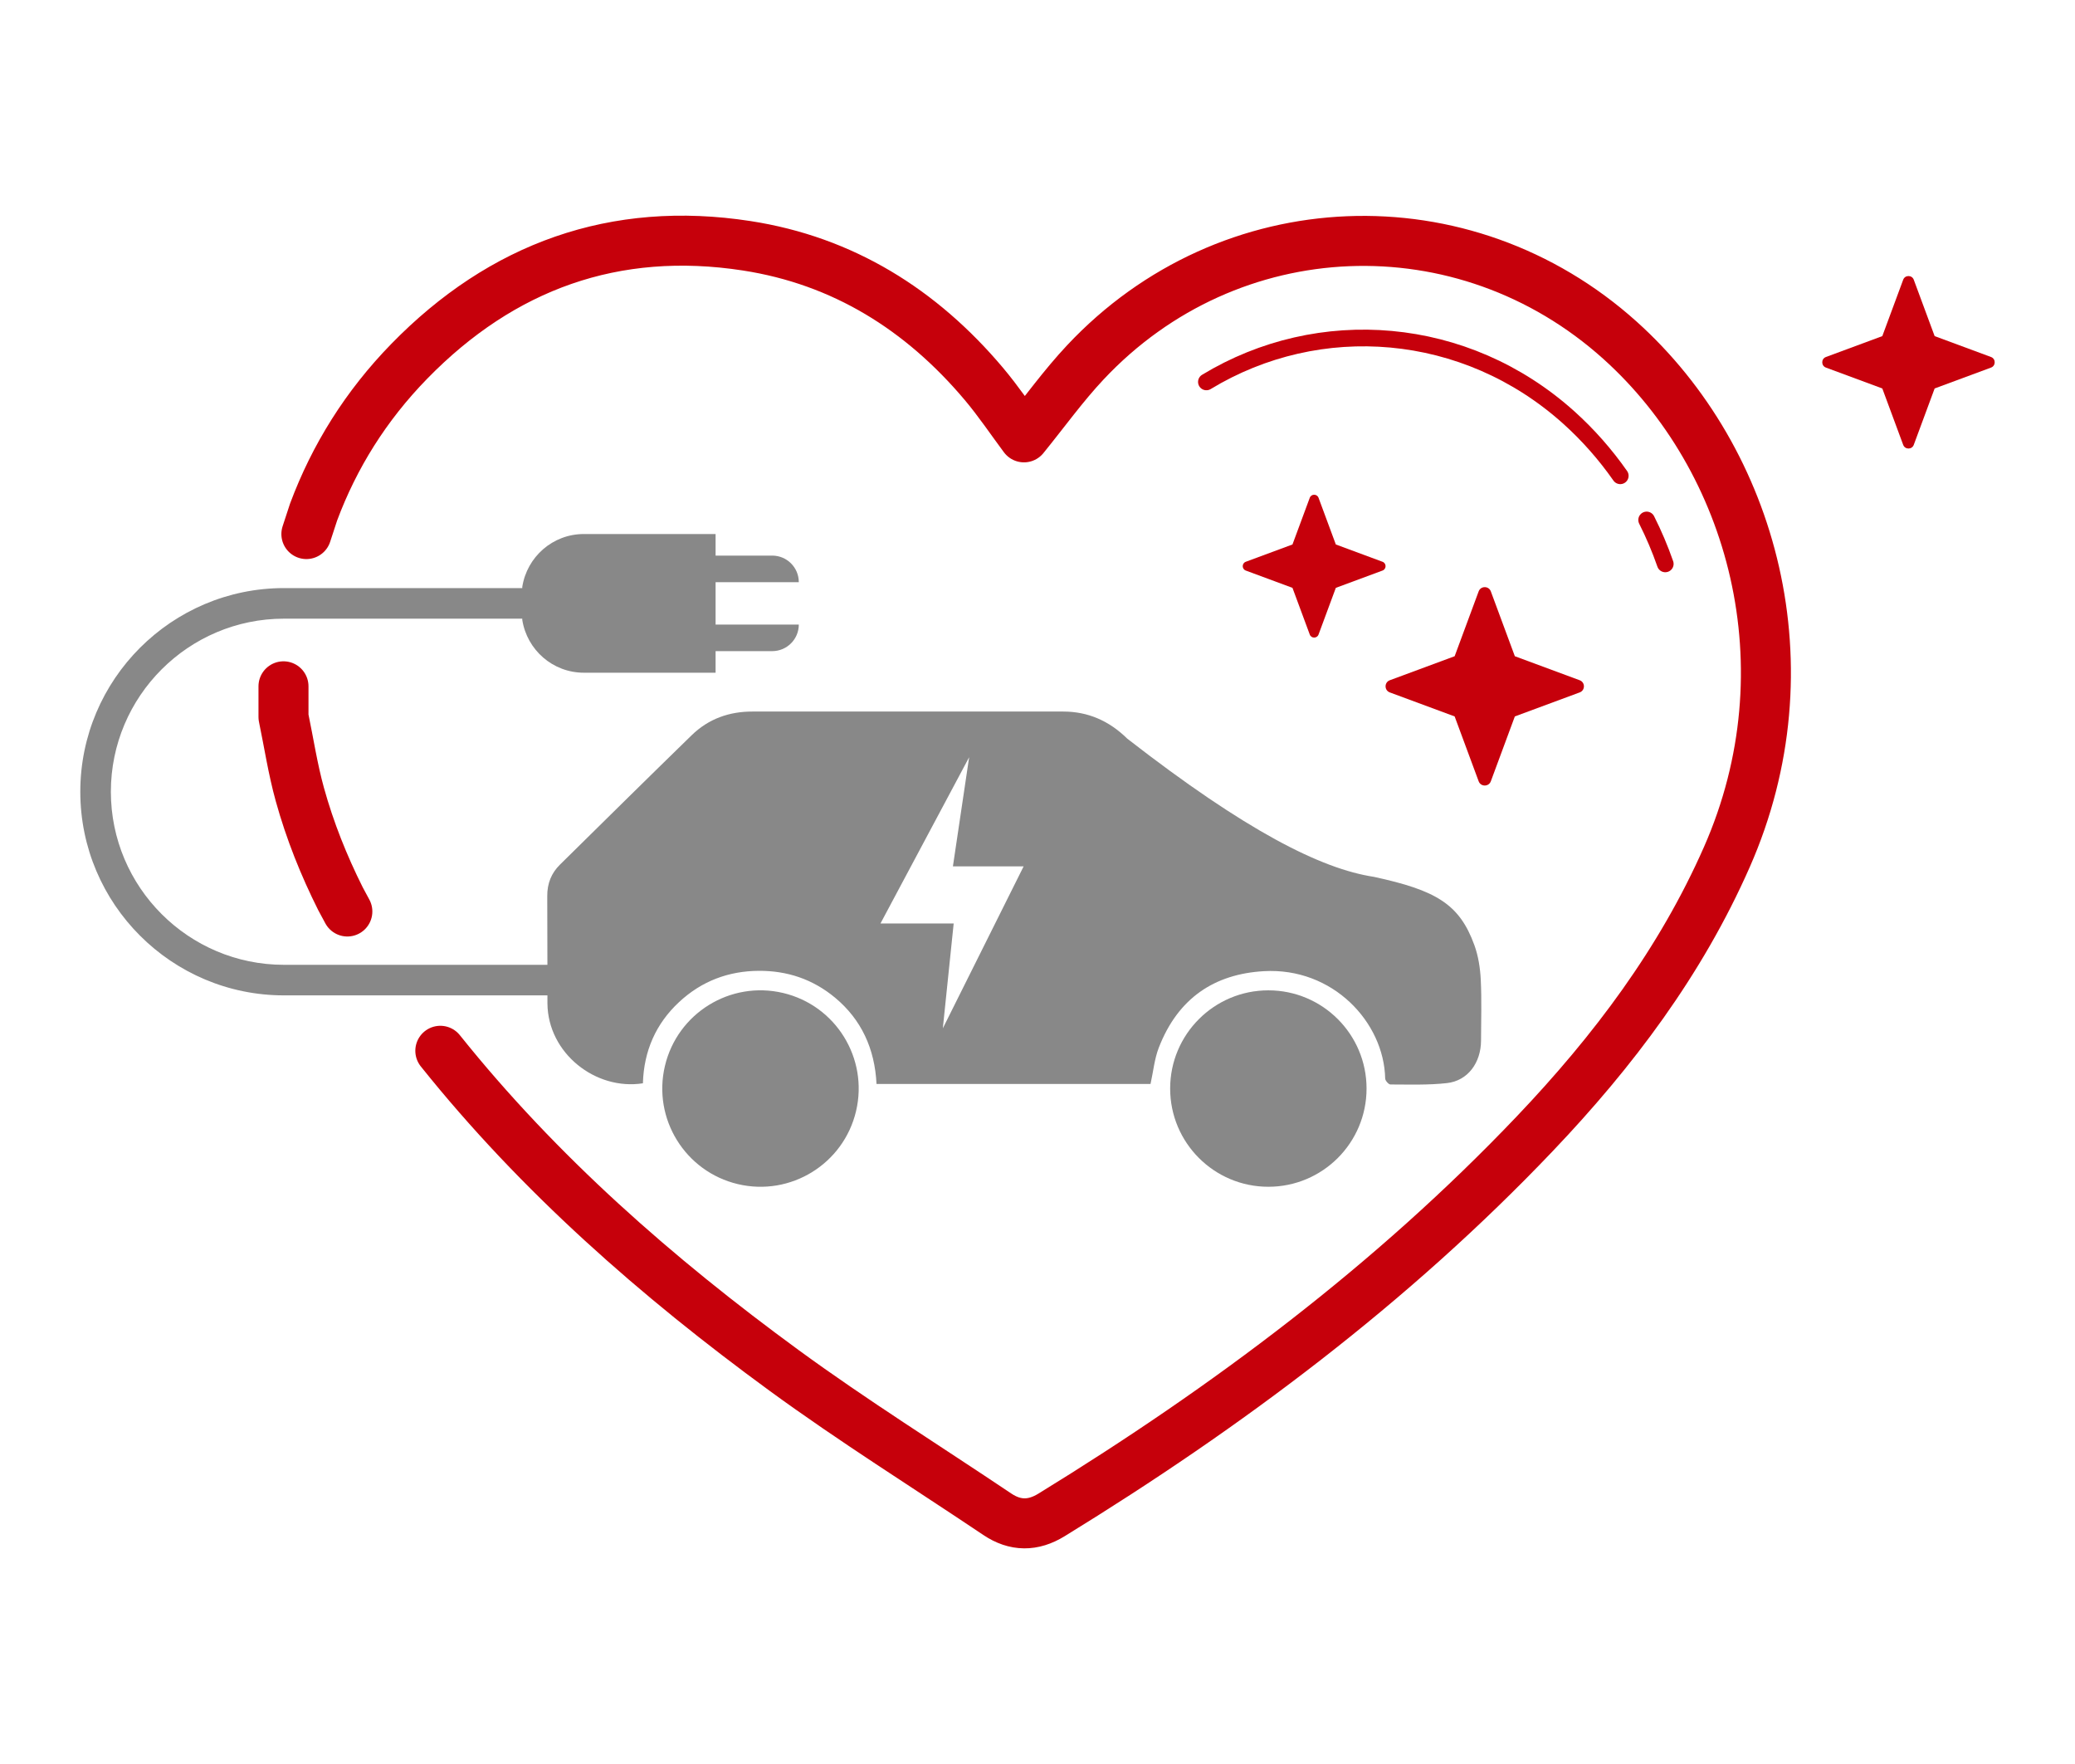 <?xml version="1.0" encoding="UTF-8"?><svg id="_層_1" xmlns="http://www.w3.org/2000/svg" width="200" height="170" viewBox="0 0 200 170"><path d="M42.441,101.267c9.516,11.891,20.881,21.846,33.128,30.798,6.668,4.873,13.693,9.257,20.555,13.865,1.728,1.16,3.449,1.158,5.219,.071,16.978-10.426,32.834-22.287,46.607-36.762,7.533-7.917,14.05-16.552,18.498-26.654,8.038-18.255,2.535-38.246-10.297-49.786-15.045-13.53-37.681-12.655-51.546,2.129-2.116,2.256-3.934,4.791-5.908,7.22-1.225-1.642-2.458-3.481-3.877-5.164-6.026-7.146-13.577-11.867-22.851-13.298-12.702-1.96-23.585,1.972-32.519,11.129-4.198,4.303-7.225,9.175-9.223,14.526l-.697,2.127" style="fill:none; stroke:#c6000b; stroke-linecap:round; stroke-linejoin:round; stroke-width:4.82px;"/><path d="M27.324,66.142v2.953c.517,2.489,.898,5.016,1.575,7.461,.977,3.527,2.318,6.863,3.92,10.06l.66,1.226" style="fill:none; stroke:#c6000b; stroke-linecap:round; stroke-linejoin:round; stroke-width:4.82px;"/><path d="M156.17,45.853c-1.442-2.059-3.104-3.945-4.956-5.611-9.958-8.956-24.072-10.026-34.935-3.436" style="fill:none; stroke:#c6000b; stroke-linecap:round; stroke-linejoin:round; stroke-width:1.607px;"/><path d="M160.508,54.344c-.507-1.456-1.108-2.871-1.796-4.235" style="fill:none; stroke:#c6000b; stroke-linecap:round; stroke-linejoin:round; stroke-width:1.607px;"/><path d="M133.255,54.985l-4.5,1.667-1.667,4.5c-.145,.392-.7,.392-.846,0l-1.667-4.5-4.5-1.667c-.392-.145-.392-.7,0-.846l4.5-1.667,1.667-4.5c.145-.392,.701-.392,.846,0l1.667,4.5,4.5,1.667c.392,.145,.392,.701,0,.846Z" style="fill:#c6000b;"/><path d="M152.258,66.73l-6.249,2.314-2.314,6.249c-.202,.545-.973,.545-1.174,0l-2.314-6.249-6.249-2.314c-.545-.202-.545-.973,0-1.174l6.249-2.314,2.314-6.249c.202-.545,.973-.545,1.174,0l2.314,6.249,6.249,2.314c.545,.202,.545,.973,0,1.174Z" style="fill:#c6000b;"/><g><path d="M142.724,94.414c-.055-1.117-.236-2.279-.611-3.316-1.441-3.986-3.707-5.298-9.691-6.595-5.086-.771-12.324-4.421-23.767-13.316-1.768-1.735-3.802-2.614-6.182-2.614-9.988-0-19.977-.002-29.965,0-2.204,0-4.2,.683-5.844,2.284-4.248,4.138-8.469,8.307-12.694,12.472-.82,.808-1.232,1.806-1.223,3.033,.009,1.261,.013,4.255,.015,6.619H27.365c-9.197,0-16.679-7.483-16.679-16.68s7.482-16.679,16.679-16.679h22.975v.122c.456,2.879,2.929,5.087,5.937,5.087h12.696v-2.08h5.46c1.414,0,2.56-1.146,2.56-2.56h-8.02v-4.086h8.02c0-1.414-1.146-2.56-2.56-2.56h-5.46v-2.08h-12.696c-3.008,0-5.481,2.208-5.937,5.088v.122H27.365c-10.821,0-19.625,8.803-19.625,19.625s8.804,19.626,19.625,19.626h25.399v.316c.001,.159-.001,.318,.001,.477,.05,4.793,4.65,8.393,9.202,7.681,.09-3.139,1.271-5.766,3.484-7.826,2.197-2.045,4.797-2.997,7.689-3.013,2.722-.016,5.207,.799,7.37,2.606,2.513,2.099,3.807,4.899,3.974,8.3h26.41c.271-1.231,.382-2.426,.793-3.489,1.859-4.809,5.387-7.109,10.122-7.383,6.65-.385,11.59,4.921,11.702,10.345,.004,.204,.33,.572,.506,.573,1.819,.001,3.65,.07,5.453-.133,2.002-.225,3.275-1.956,3.28-4.104,.005-1.954,.071-3.913-.026-5.862Zm-51.849,4.691l1.046-10.11h-7.055l8.546-16.021-1.565,10.521h6.816l-7.789,15.61Z" style="fill:#888;"/><circle cx="73.3" cy="104.906" r="9.465" transform="translate(-45.64 152.143) rotate(-76.718)" style="fill:#888;"/><circle cx="122.251" cy="104.906" r="9.465" style="fill:#888;"/></g><path d="M186.472,37.437l5.433-2.012c.474-.175,.474-.846,0-1.021l-5.433-2.012-2.012-5.433c-.175-.474-.846-.474-1.021,0l-2.012,5.433-5.433,2.012c-.474,.175-.474,.846,0,1.021l5.433,2.012,2.012,5.433c.175,.474,.846,.474,1.021,0l2.012-5.433Z" style="fill:#c6000b;"/></svg>